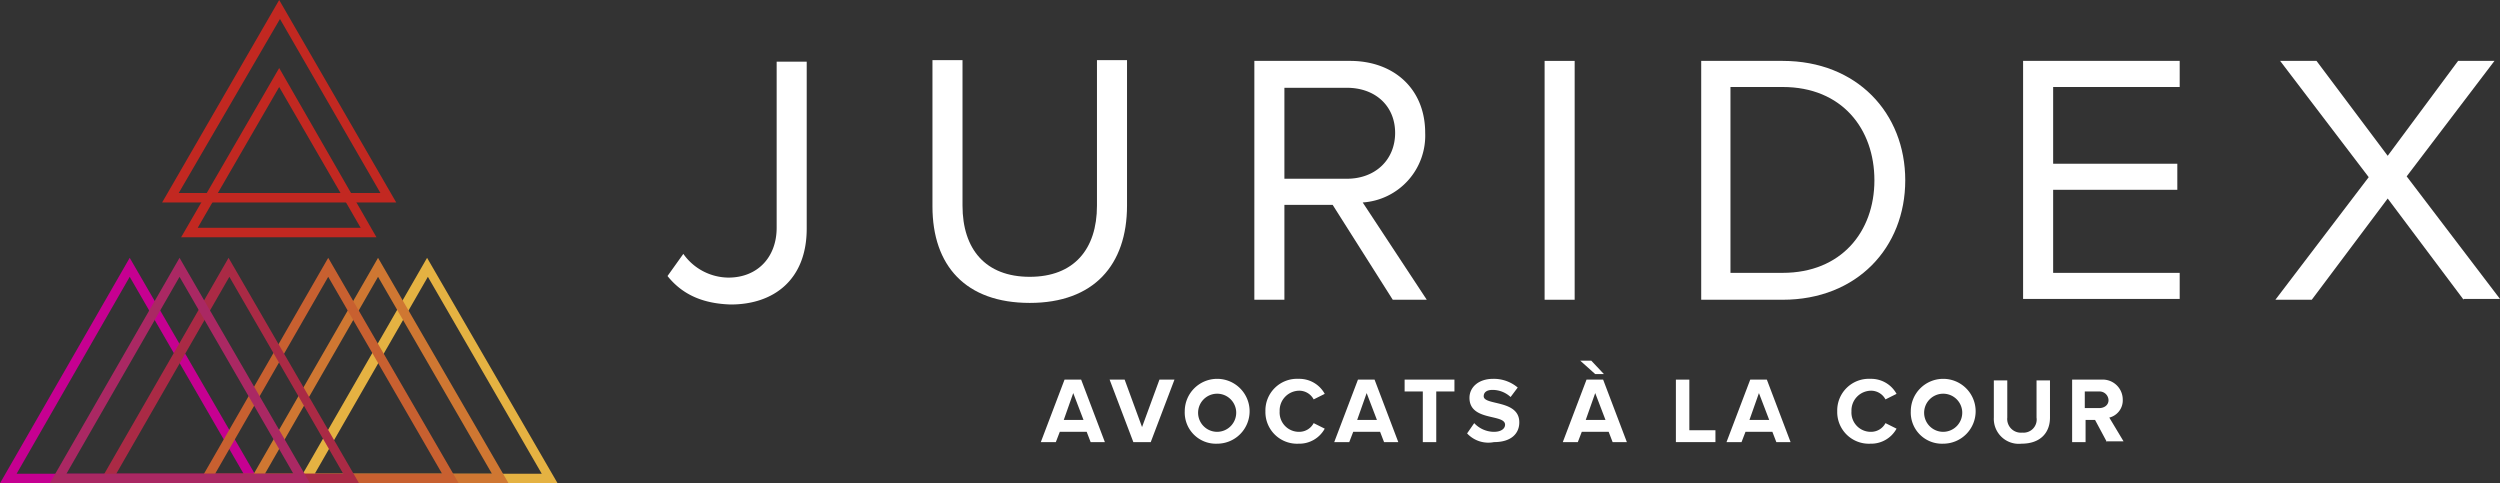 <svg id="Capa_1" data-name="Capa 1" xmlns="http://www.w3.org/2000/svg" viewBox="0 0 316.1 61.1"><rect x="0" y="0" width="316.1" height="61.1" fill="#333333" stroke="none"/><defs><style>.cls-1{fill:#fff;}.cls-2{fill:#c22821;}.cls-3{fill:#c60091;}.cls-4{fill:#e5b242;}.cls-5{fill:#cf7732;}.cls-6{fill:#c86030;}.cls-7{fill:#aa2a45;}.cls-8{fill:#aa2863;}</style></defs><title>logo-2017-white</title><path class="cls-1" d="M400.6,323.4l-.5-1.3h-3.4l-.5,1.3h-1.9l3-7.9h2.1l3,7.9Zm-2.2-6.2-1.2,3.4h2.5Z" transform="translate(-262.7 -267.5)"/><path class="cls-1" d="M406,323.4l-3-7.9h1.9l2.2,6,2.2-6h1.9l-3,7.9Z" transform="translate(-262.7 -267.5)"/><path class="cls-1" d="M412.5,319.5a4.1,4.1,0,1,1,4.1,4.1A3.94,3.94,0,0,1,412.5,319.5Zm6.5,0a2.41,2.41,0,1,0-2.4,2.6A2.42,2.42,0,0,0,419,319.5Z" transform="translate(-262.7 -267.5)"/><path class="cls-1" d="M422.7,319.5a4,4,0,0,1,4.2-4.1,3.66,3.66,0,0,1,3.3,1.9l-1.4.7a2.06,2.06,0,0,0-1.8-1.1,2.5,2.5,0,0,0-2.5,2.6,2.44,2.44,0,0,0,2.5,2.6,2.06,2.06,0,0,0,1.8-1.1l1.4.7a3.66,3.66,0,0,1-3.3,1.9A4,4,0,0,1,422.7,319.5Z" transform="translate(-262.7 -267.5)"/><path class="cls-1" d="M437.7,323.4l-.5-1.3h-3.4l-.5,1.3h-1.9l3-7.9h2.1l3,7.9Zm-2.2-6.2-1.2,3.4h2.5Z" transform="translate(-262.7 -267.5)"/><path class="cls-1" d="M442.6,323.4V317h-2.3v-1.5h6.3V317h-2.3v6.4Z" transform="translate(-262.7 -267.5)"/><path class="cls-1" d="M448.2,322.3l.9-1.3a3.44,3.44,0,0,0,2.5,1.1c.9,0,1.4-.4,1.4-.9,0-1.4-4.5-.4-4.5-3.4,0-1.3,1.1-2.4,3-2.4a4.69,4.69,0,0,1,3.1,1.1l-.9,1.2a3.34,3.34,0,0,0-2.3-.9c-.7,0-1.1.3-1.1.8,0,1.2,4.5.4,4.5,3.3,0,1.4-1,2.5-3.2,2.5A3.66,3.66,0,0,1,448.2,322.3Z" transform="translate(-262.7 -267.5)"/><path class="cls-1" d="M466.6,323.4l-.5-1.3h-3.4l-.5,1.3h-1.9l3-7.9h2.1l3,7.9Zm-2.2-8.6-1.9-1.7h1.4l1.6,1.7Zm0,2.4-1.2,3.4h2.5Z" transform="translate(-262.7 -267.5)"/><path class="cls-1" d="M474.6,323.4v-7.9h1.7v6.4h3.3v1.5Z" transform="translate(-262.7 -267.5)"/><path class="cls-1" d="M487.3,323.4l-.5-1.3h-3.4l-.5,1.3H481l3-7.9h2.1l3,7.9Zm-2.2-6.2-1.2,3.4h2.5Z" transform="translate(-262.7 -267.5)"/><path class="cls-1" d="M495,319.5a4,4,0,0,1,4.2-4.1,3.66,3.66,0,0,1,3.3,1.9l-1.4.7a2.06,2.06,0,0,0-1.8-1.1,2.5,2.5,0,0,0-2.5,2.6,2.44,2.44,0,0,0,2.5,2.6,2.06,2.06,0,0,0,1.8-1.1l1.4.7a3.66,3.66,0,0,1-3.3,1.9A4,4,0,0,1,495,319.5Z" transform="translate(-262.7 -267.5)"/><path class="cls-1" d="M504.3,319.5a4.1,4.1,0,1,1,4.1,4.1A3.94,3.94,0,0,1,504.3,319.5Zm6.5,0a2.41,2.41,0,1,0-2.4,2.6A2.42,2.42,0,0,0,510.8,319.5Z" transform="translate(-262.7 -267.5)"/><path class="cls-1" d="M514.8,320.3v-4.7h1.7v4.7a1.73,1.73,0,0,0,1.9,1.9,1.66,1.66,0,0,0,1.8-1.9v-4.7h1.7v4.7c0,1.9-1.2,3.3-3.6,3.3A3.16,3.16,0,0,1,514.8,320.3Z" transform="translate(-262.7 -267.5)"/><path class="cls-1" d="M529.1,323.4l-1.5-2.8h-1.2v2.8h-1.7v-7.9h3.7a2.53,2.53,0,0,1,2.7,2.5,2.24,2.24,0,0,1-1.7,2.3l1.8,3h-2.1Zm.2-5.3a1.13,1.13,0,0,0-1.2-1.1h-1.8v2.1h1.8C528.8,319.1,529.3,318.7,529.3,318.1Z" transform="translate(-262.7 -267.5)"/><path class="cls-1" d="M347.1,302.4l2-2.8a7.06,7.06,0,0,0,5.7,3c3.7,0,6.1-2.6,6.1-6.3v-21h3.8v21.1c0,6.5-4.2,9.6-9.6,9.6C351.8,305.9,349.1,304.9,347.1,302.4Z" transform="translate(-262.7 -267.5)"/><path class="cls-1" d="M380.6,293.6V275.1h3.8v18.4c0,5.5,2.9,9,8.5,9s8.5-3.5,8.5-9V275.1h3.8v18.4c0,7.5-4.2,12.3-12.3,12.3S380.6,301.1,380.6,293.6Z" transform="translate(-262.7 -267.5)"/><path class="cls-1" d="M438.8,305.4l-7.6-12h-6.1v12h-3.8V275.2h12.1c5.5,0,9.5,3.5,9.5,9.1a8.47,8.47,0,0,1-7.9,8.8l8.1,12.3h-4.3Zm.3-21.1c0-3.4-2.5-5.7-6.1-5.7h-7.9v11.5H433C436.6,290.1,439.1,287.7,439.1,284.3Z" transform="translate(-262.7 -267.5)"/><path class="cls-1" d="M458,305.4V275.2h3.8v30.2Z" transform="translate(-262.7 -267.5)"/><path class="cls-1" d="M477.8,305.4V275.2h10.3c9.4,0,15.5,6.6,15.5,15.1s-6.1,15.1-15.5,15.1Zm21.9-15.1c0-6.5-4.1-11.8-11.6-11.8h-6.6V302h6.6C495.5,302,499.7,296.8,499.7,290.3Z" transform="translate(-262.7 -267.5)"/><path class="cls-1" d="M518.5,305.4V275.2h19.8v3.3h-16v9.7H538v3.3H522.3V302h16v3.3H518.5Z" transform="translate(-262.7 -267.5)"/><path class="cls-1" d="M574.2,305.4l-9.6-12.8L555,305.4h-4.6l11.8-15.5L551,275.2h4.6l9,12,8.9-12h4.6L567,289.8l11.8,15.5h-4.6Z" transform="translate(-262.7 -267.5)"/><path class="cls-2" d="M312.8,293.1H283.2L298,267.5Zm-27.5-1.2h25.5l-12.7-22Z" transform="translate(-262.7 -267.5)"/><path class="cls-2" d="M298,278.5l10.3,17.8H287.7L298,278.5m0-2.4-12.4,21.4h24.7L298,276.1Z" transform="translate(-262.7 -267.5)"/><path class="cls-3" d="M295.6,328.6H262.7l16.4-28.5Zm-30.8-1.2h28.7l-14.4-24.9Z" transform="translate(-262.7 -267.5)"/><path class="cls-4" d="M333.2,328.6H300.3l16.4-28.5Zm-30.7-1.2h28.7l-14.4-24.9Z" transform="translate(-262.7 -267.5)"/><path class="cls-5" d="M327,328.6H294.1l16.4-28.5Zm-30.8-1.2h28.7l-14.4-24.9Z" transform="translate(-262.7 -267.5)"/><path class="cls-6" d="M320.7,328.6H287.8l16.4-28.5Zm-30.8-1.2h28.7l-14.4-24.9Z" transform="translate(-262.7 -267.5)"/><path class="cls-7" d="M308.1,328.6H275.2l16.4-28.5Zm-30.7-1.2h28.7l-14.4-24.9Z" transform="translate(-262.7 -267.5)"/><path class="cls-8" d="M301.9,328.6H269l16.4-28.5Zm-30.8-1.2h28.7l-14.4-24.9Z" transform="translate(-262.7 -267.5)"/></svg>
